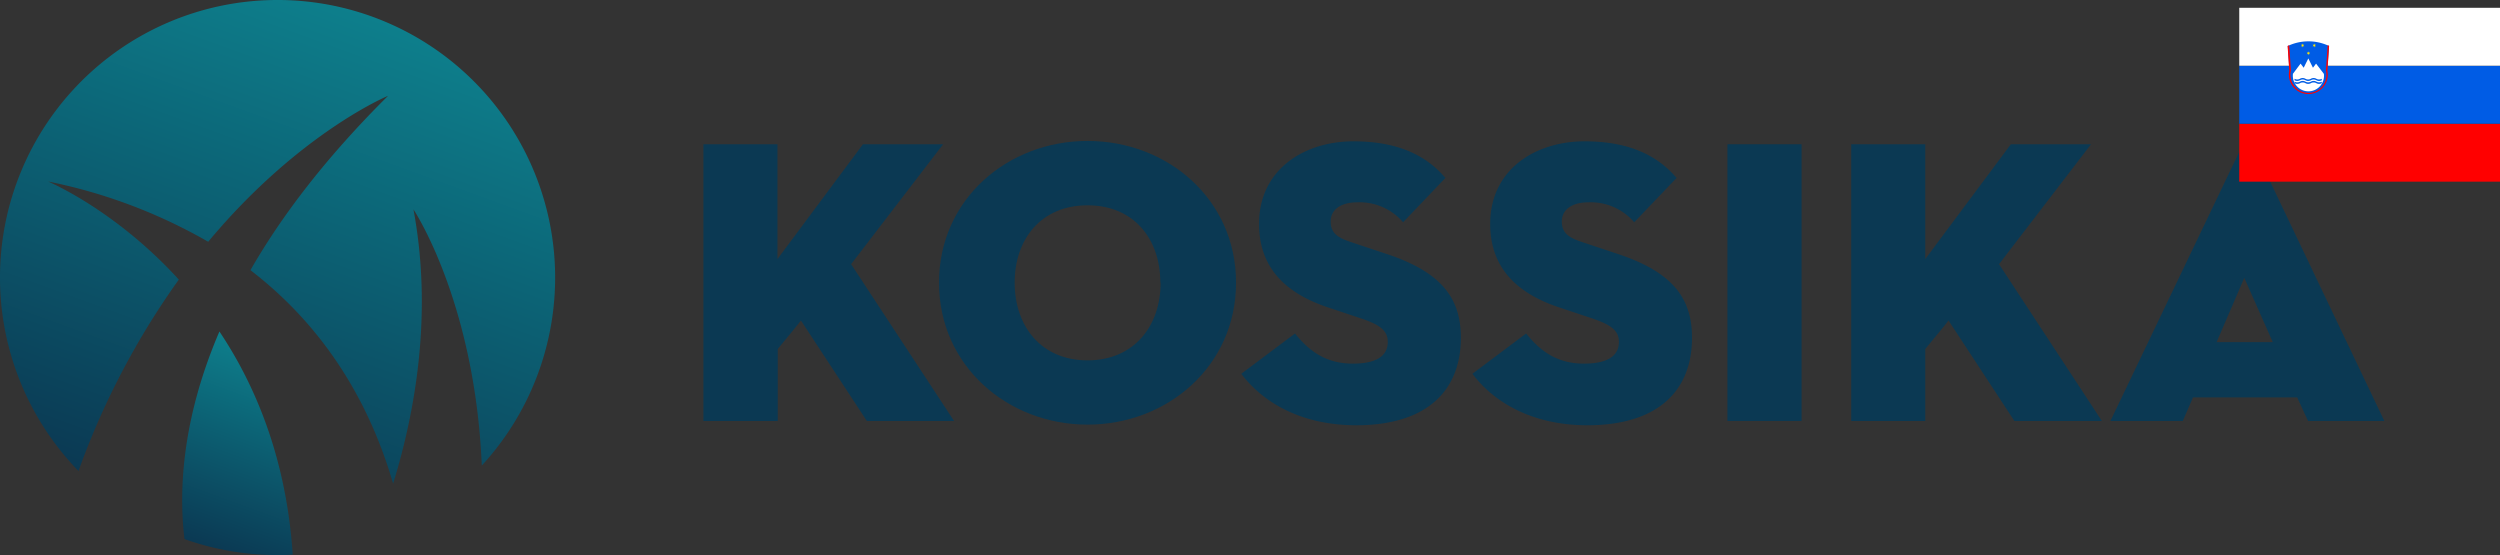 <svg id="Layer_1" data-name="Layer 1" xmlns="http://www.w3.org/2000/svg" xmlns:xlink="http://www.w3.org/1999/xlink" viewBox="0 0 458.7 101.84"><rect x="0" y="0" width="458.7" height="101.84" fill="#333333" stroke="none"/><defs><style>.cls-1{fill:url(#linear-gradient);}.cls-2{fill:url(#linear-gradient-2);}.cls-3{fill:#0b3953;}.cls-4{fill:red;}.cls-5{fill:#005ce5;}.cls-6{fill:#fff;}.cls-7{fill:#ffe500;}</style><linearGradient id="linear-gradient" x1="35.3" y1="8.32" x2="68.4" y2="99.27" gradientTransform="matrix(1, 0, 0, -1, 0, 102.35)" gradientUnits="userSpaceOnUse"><stop offset="0" stop-color="#0b3953"/><stop offset="1" stop-color="#0d7f8c"/></linearGradient><linearGradient id="linear-gradient-2" x1="39.76" y1="1.28" x2="52.75" y2="36.98" xlink:href="#linear-gradient"/></defs><title>kossika-logo-si</title><g id="Layer_2" data-name="Layer 2"><g id="Layer_1-2" data-name="Layer 1-2"><path class="cls-1" d="M32.86,51.32c-11.76-12.9-24-18-24-18A97.35,97.35,0,0,1,38.25,44.38c16.67-20,33-26.78,33-26.78C59.78,29,51.66,39.71,46,49.59c14.78,11.34,22.36,26,26.18,39.17,4.13-13.42,7.27-31.38,3.73-50.32,0,0,11.26,16.84,12.54,47a50.93,50.93,0,1,0-74,1A143.59,143.59,0,0,1,32.86,51.32Z" transform="translate(-0.05 -0.02)"/><path class="cls-2" d="M40.31,60.84C33.26,77.26,32.88,90.5,33.9,98.93a50.78,50.78,0,0,0,17,2.93c1,0,1.92,0,2.86-.09C52.61,84.48,47.11,71,40.31,60.84Z" transform="translate(-0.05 -0.02)"/><path class="cls-3" d="M158.38,26.49h14.71l-16.88,22L175.1,77.26h-16L147,58.82c.08,0-2.83,3.51-4.25,5.23V77.26H129.11V26.49H142.7V47.55Z" transform="translate(-0.05 -0.02)"/><path class="cls-3" d="M172.34,51.88c0-15.31,12.61-26,27.25-26s27.25,10.67,27.25,26-12.62,26.05-27.25,26.05S172.34,67.18,172.34,51.88Zm40.61,0c0-8-4.85-14.19-13.36-14.19s-13.37,6.2-13.37,14.19,4.86,14.26,13.37,14.26S213,59.87,213,51.88Z" transform="translate(-0.05 -0.02)"/><path class="cls-3" d="M227.8,68.6l9.86-7.39c2.46,3.06,5.52,5.53,10.6,5.53,4,0,6.42-1.2,6.42-4,0-2.16-1.64-3.21-5-4.33l-6-2c-7.4-2.47-12.62-7-12.62-15.31,0-10,8.29-15.15,17.32-15.15s13.89,3.21,16.87,6.72l-7.76,8.13a10.53,10.53,0,0,0-8.36-3.66c-3.29,0-4.93,1.5-4.93,3.51s1.12,2.92,3.58,3.74l6.72,2.24C264.66,50,268.09,54.84,268.09,62c0,9.33-5.82,16.05-19.26,16.05C237.43,78,230.94,72.78,227.8,68.6Z" transform="translate(-0.05 -0.02)"/><path class="cls-3" d="M270.21,68.6l9.85-7.39c2.47,3.06,5.53,5.53,10.6,5.53,4,0,6.43-1.2,6.43-4,0-2.16-1.65-3.21-5-4.33l-6-2c-7.39-2.47-12.62-7-12.62-15.31,0-10,8.29-15.15,17.32-15.15s13.89,3.21,16.88,6.72L299.9,40.8a10.53,10.53,0,0,0-8.36-3.66c-3.29,0-4.93,1.5-4.93,3.51s1.12,2.92,3.59,3.74l6.72,2.24C307.07,50,310.5,54.84,310.5,62c0,9.33-5.82,16.05-19.26,16.05C279.84,78,273.34,72.78,270.21,68.6Z" transform="translate(-0.05 -0.02)"/><path class="cls-3" d="M317,26.49h13.6V77.26H317Z" transform="translate(-0.05 -0.02)"/><path class="cls-3" d="M369,26.49h14.71l-16.88,22L385.7,77.26H369.65L357.56,58.82c.07,0-2.84,3.51-4.26,5.23V77.26H339.71V26.49H353.3V47.55Z" transform="translate(-0.05 -0.02)"/><path class="cls-3" d="M400.55,77.26H387.27L412,25.6c.22-.53.67-.53.89,0l24.64,51.66h-14l-2-4.33H402.42ZM411.83,51l-5.08,11.8h10.31Z" transform="translate(-0.05 -0.02)"/></g></g><rect id="rect2" class="cls-4" x="410.86" y="22.7" width="47.84" height="10.63"/><rect id="rect4" class="cls-5" x="410.86" y="12.07" width="47.84" height="10.63"/><rect id="rect6" class="cls-6" x="410.86" y="1.43" width="47.84" height="10.63"/><g id="Emblem"><path id="path8" class="cls-5" d="M427.08,13l.31-4.54a8.83,8.83,0,0,0-7.58,0l.3,4.54a3.57,3.57,0,1,0,7,0" transform="translate(-0.05 -0.02)"/><path id="path10" class="cls-6" d="M420.76,13.58a2.86,2.86,0,1,0,5.68,0L425,11.69l-.57.76-.85-1.71-.85,1.71-.57-.76-1.42,1.89" transform="translate(-0.05 -0.02)"/><path id="path12" class="cls-5" d="M421.05,14.47a1,1,0,0,0,1,0,1,1,0,0,1,1,0,1,1,0,0,0,1,0,1,1,0,0,1,1,0,1,1,0,0,0,1,0v.27a1,1,0,0,1-1,0,1,1,0,0,0-1,0,1,1,0,0,1-1,0,1,1,0,0,0-1,0,1,1,0,0,1-1,0Z" transform="translate(-0.05 -0.02)"/><path id="path14" class="cls-5" d="M421.05,15a1,1,0,0,0,1,0,1,1,0,0,1,1,0,1,1,0,0,0,1,0,1,1,0,0,1,1,0,1,1,0,0,0,1,0v.28a1,1,0,0,1-1,0,1,1,0,0,0-1,0,1,1,0,0,1-1,0,1,1,0,0,0-1,0,1,1,0,0,1-1,0Z" transform="translate(-0.05 -0.02)"/><path id="path16" class="cls-7" d="M423.6,9.44l.07.23.24-.06-.17.18.17.18-.24-.06-.07.24-.07-.24-.24.06.17-.18-.17-.18.24.06Z" transform="translate(-0.05 -0.02)"/><path id="path18" class="cls-7" d="M422.53,8l.07.24.24-.06-.17.18.17.18-.24-.06-.07.24-.07-.24-.23.06.16-.18-.16-.18.23.06Z" transform="translate(-0.05 -0.02)"/><path id="path20" class="cls-7" d="M424.67,8l.07.24.23-.06-.16.18.16.18-.23-.06-.07.24-.07-.24-.24.06.16-.18-.16-.18.24.06Z" transform="translate(-0.05 -0.02)"/><path id="path22" class="cls-4" d="M420.07,8.3l.32,4.65a3.31,3.31,0,1,0,6.42,0l.32-4.65a2.1,2.1,0,0,0,.26.13L427.08,13a3.57,3.57,0,1,1-7,0l-.3-4.54a2.1,2.1,0,0,0,.26-.13" transform="translate(-0.05 -0.02)"/></g></svg>
